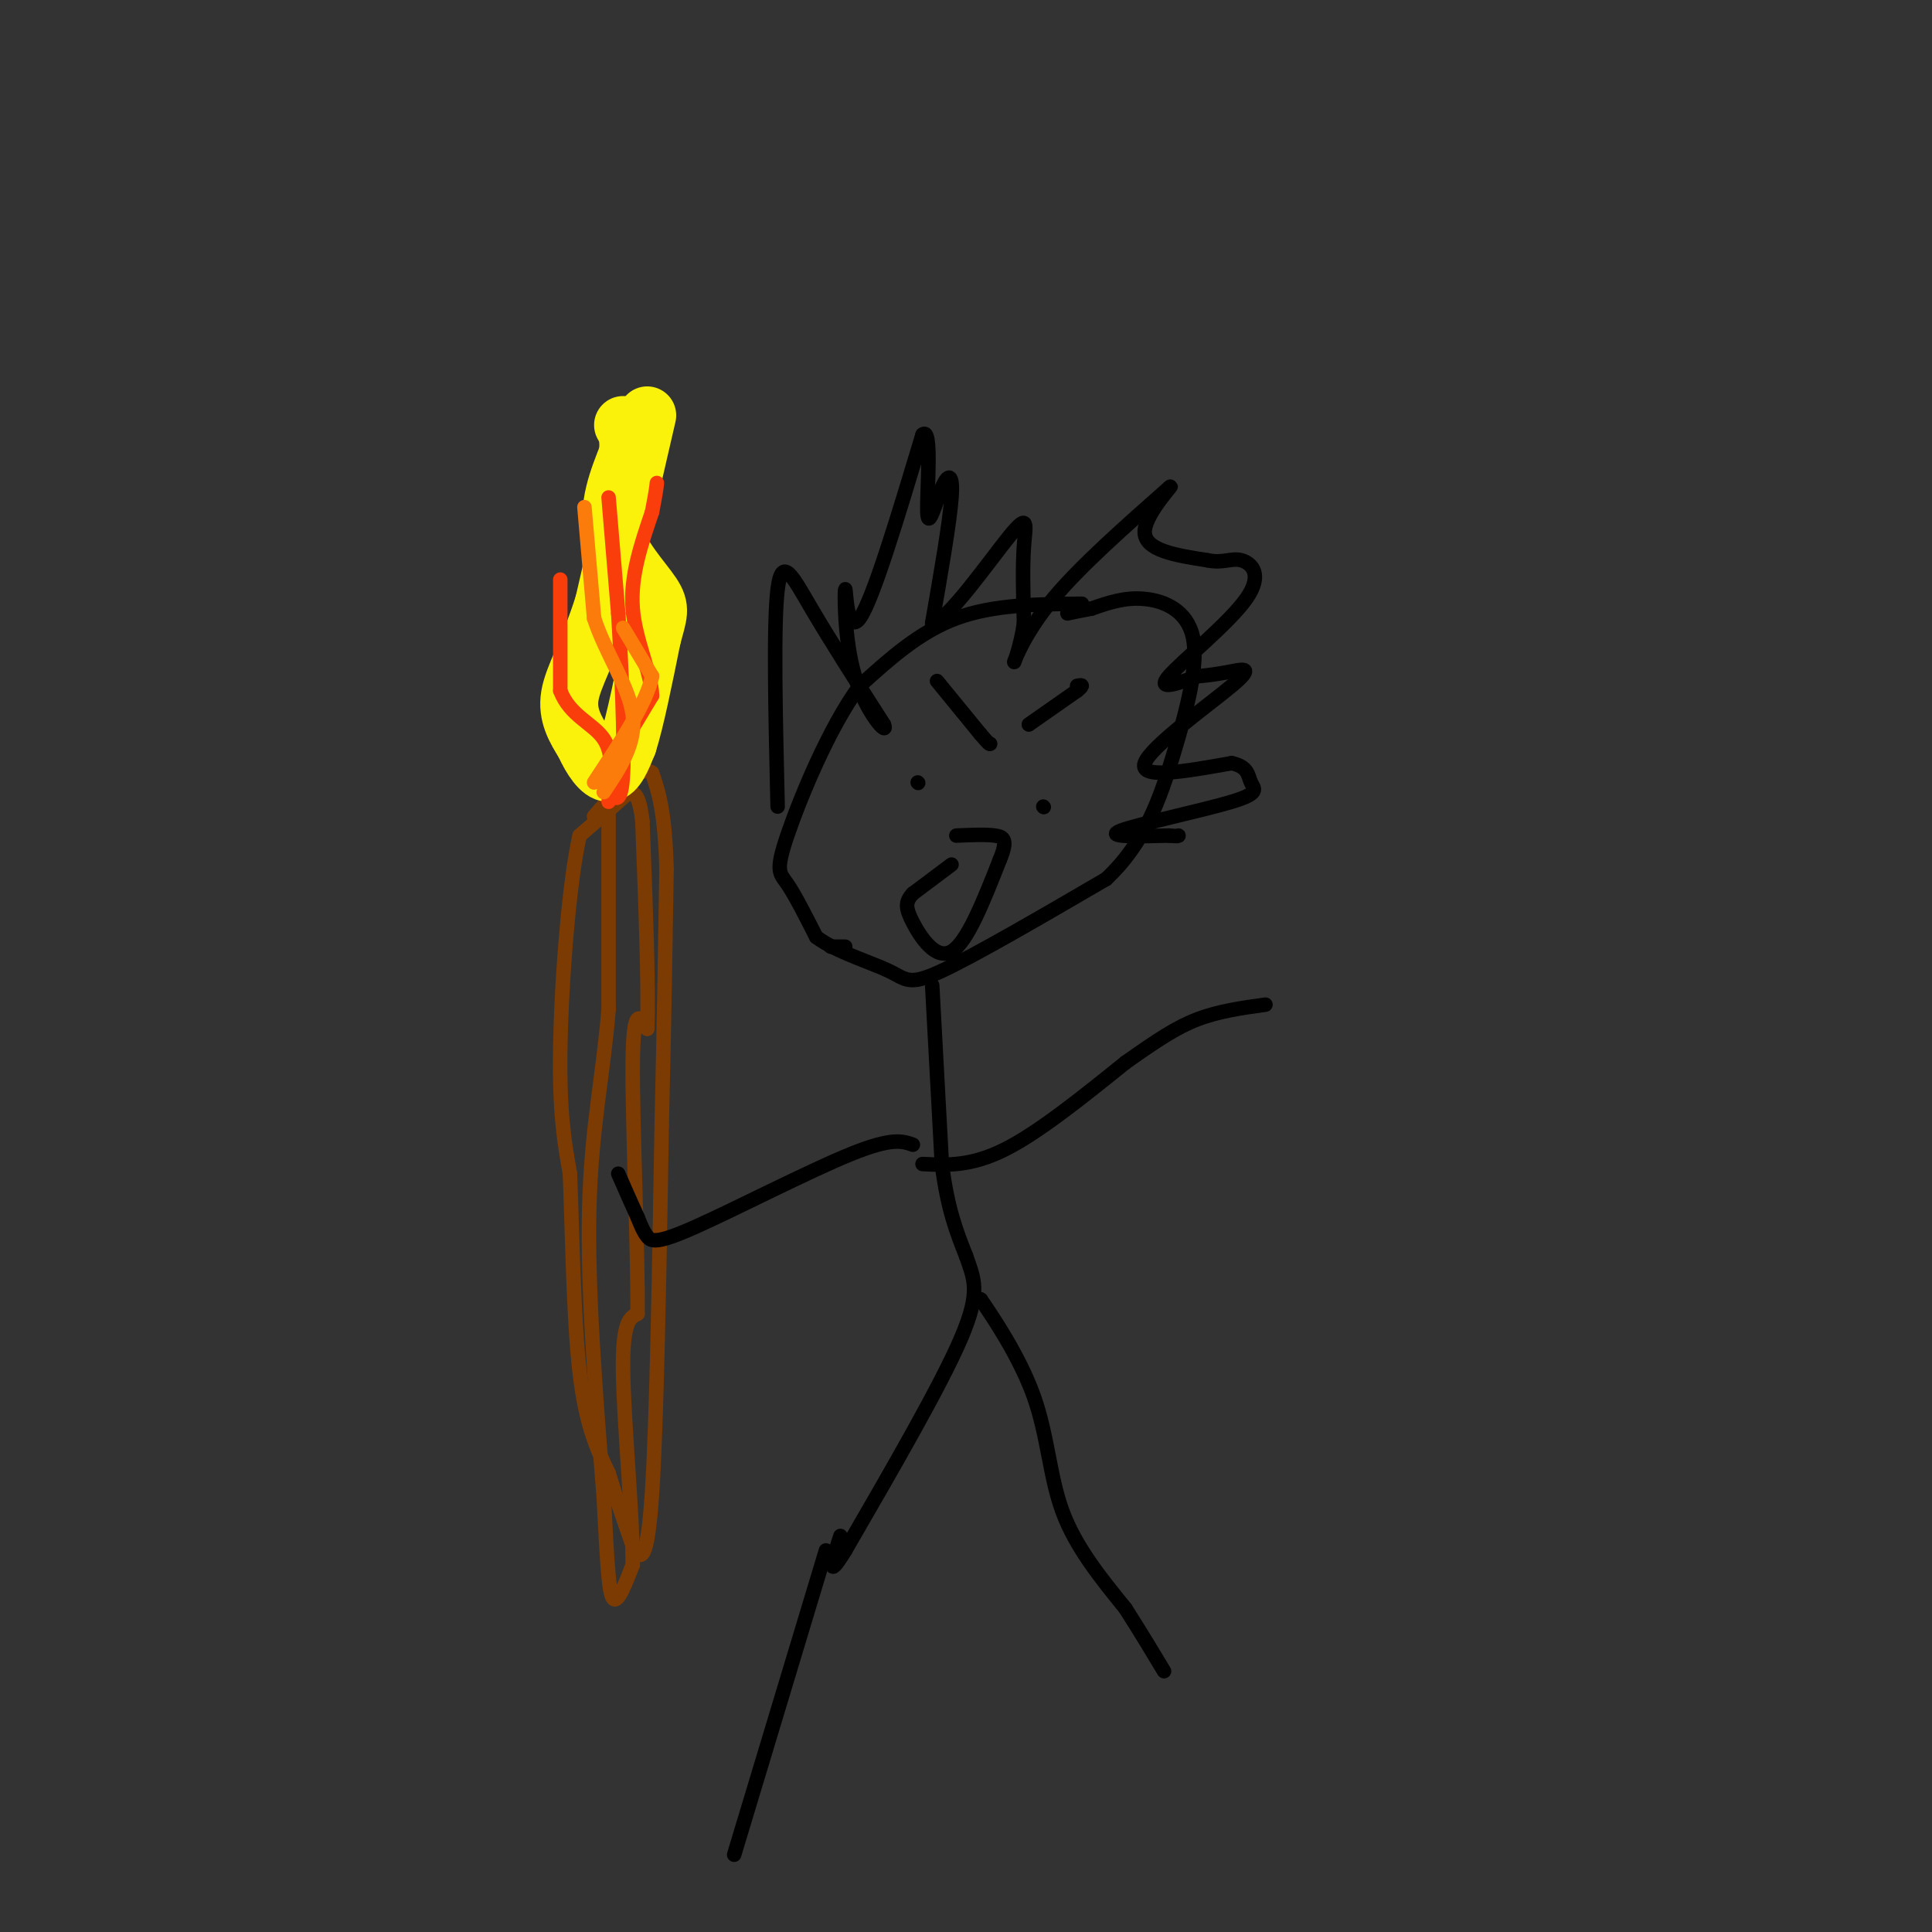 <svg viewBox='0 0 400 400' version='1.1' xmlns='http://www.w3.org/2000/svg' xmlns:xlink='http://www.w3.org/1999/xlink'><rect x="0" y="0" width="400" height="400" fill="#333333" stroke="none"/><g fill='none' stroke='#7C3B02' stroke-width='3' stroke-linecap='round' stroke-linejoin='round'><path d='M126,167c0.000,0.000 0.000,42.000 0,42'/><path d='M126,209c-1.022,12.978 -3.578,24.422 -4,41c-0.422,16.578 1.289,38.289 3,60'/><path d='M125,310c0.733,14.311 1.067,20.089 2,21c0.933,0.911 2.467,-3.044 4,-7'/><path d='M131,324c0.044,-9.444 -1.844,-29.556 -2,-40c-0.156,-10.444 1.422,-11.222 3,-12'/><path d='M132,272c0.111,-13.111 -1.111,-39.889 -1,-52c0.111,-12.111 1.556,-9.556 3,-7'/><path d='M134,213c0.333,-8.333 -0.333,-25.667 -1,-43'/><path d='M133,170c-0.911,-7.889 -2.689,-6.111 -5,-4c-2.311,2.111 -5.156,4.556 -8,7'/><path d='M120,173c-2.222,9.711 -3.778,30.489 -4,44c-0.222,13.511 0.889,19.756 2,26'/><path d='M118,243c0.489,12.222 0.711,29.778 2,41c1.289,11.222 3.644,16.111 6,21'/><path d='M126,305c1.833,6.000 3.417,10.500 5,15'/><path d='M131,320c1.578,3.267 3.022,3.933 4,-11c0.978,-14.933 1.489,-45.467 2,-76'/><path d='M137,233c0.500,-21.500 0.750,-37.250 1,-53'/><path d='M138,180c-0.333,-12.167 -1.667,-16.083 -3,-20'/><path d='M135,160c-2.500,-1.833 -7.250,3.583 -12,9'/></g>
<g fill='none' stroke='#FBF20B' stroke-width='12' stroke-linecap='round' stroke-linejoin='round'><path d='M134,86c0.000,0.000 -9.000,39.000 -9,39'/><path d='M125,125c-3.089,9.844 -6.311,14.956 -7,19c-0.689,4.044 1.156,7.022 3,10'/><path d='M121,154c1.400,3.156 3.400,6.044 5,6c1.600,-0.044 2.800,-3.022 4,-6'/><path d='M130,154c1.500,-4.667 3.250,-13.333 5,-22'/><path d='M135,132c1.286,-4.857 2.000,-6.000 0,-9c-2.000,-3.000 -6.714,-7.857 -8,-13c-1.286,-5.143 0.857,-10.571 3,-16'/><path d='M130,94c0.333,-3.667 -0.333,-4.833 -1,-6'/></g>
<g fill='none' stroke='#F93D0B' stroke-width='3' stroke-linecap='round' stroke-linejoin='round'><path d='M126,103c0.000,0.000 2.000,24.000 2,24'/><path d='M128,127c0.667,10.889 1.333,26.111 1,33c-0.333,6.889 -1.667,5.444 -3,4'/><path d='M116,120c0.000,0.000 0.000,23.000 0,23'/><path d='M116,143c1.956,5.222 6.844,6.778 9,10c2.156,3.222 1.578,8.111 1,13'/><path d='M129,154c0.000,0.000 6.000,-10.000 6,-10'/><path d='M135,144c-0.133,-4.667 -3.467,-11.333 -4,-18c-0.533,-6.667 1.733,-13.333 4,-20'/><path d='M135,106c0.833,-4.333 0.917,-5.167 1,-6'/></g>
<g fill='none' stroke='#FB7B0B' stroke-width='3' stroke-linecap='round' stroke-linejoin='round'><path d='M121,105c0.000,0.000 2.000,23.000 2,23'/><path d='M123,128c2.356,7.311 7.244,14.089 8,20c0.756,5.911 -2.622,10.956 -6,16'/><path d='M129,130c0.000,0.000 6.000,10.000 6,10'/><path d='M135,140c-1.000,5.333 -6.500,13.667 -12,22'/></g>
<g fill='none' stroke='#000000' stroke-width='3' stroke-linecap='round' stroke-linejoin='round'><path d='M224,125c-9.167,0.083 -18.333,0.167 -26,3c-7.667,2.833 -13.833,8.417 -20,14'/><path d='M178,142c-6.417,8.714 -12.458,23.500 -15,31c-2.542,7.500 -1.583,7.714 0,10c1.583,2.286 3.792,6.643 6,11'/><path d='M169,194c4.071,3.060 11.250,5.208 15,7c3.750,1.792 4.071,3.226 11,0c6.929,-3.226 20.464,-11.113 34,-19'/><path d='M229,182c8.064,-7.507 11.223,-16.775 14,-26c2.777,-9.225 5.171,-18.407 4,-24c-1.171,-5.593 -5.906,-7.598 -10,-8c-4.094,-0.402 -7.547,0.799 -11,2'/><path d='M226,126c-2.667,0.500 -3.833,0.750 -5,1'/><path d='M194,141c0.000,0.000 9.000,11.000 9,11'/><path d='M203,152c1.833,2.167 1.917,2.083 2,2'/><path d='M213,150c0.000,0.000 10.000,-7.000 10,-7'/><path d='M223,143c1.667,-1.333 0.833,-1.167 0,-1'/><path d='M190,162c0.000,0.000 0.100,0.100 0.1,0.1'/><path d='M216,167c0.000,0.000 0.100,0.100 0.1,0.1'/><path d='M197,179c0.000,0.000 -8.000,6.000 -8,6'/><path d='M189,185c-1.595,1.702 -1.583,2.958 0,6c1.583,3.042 4.738,7.869 8,6c3.262,-1.869 6.631,-10.435 10,-19'/><path d='M207,178c1.689,-4.067 0.911,-4.733 -1,-5c-1.911,-0.267 -4.956,-0.133 -8,0'/><path d='M175,196c0.000,0.000 -3.000,0.000 -3,0'/><path d='M193,204c0.000,0.000 2.000,37.000 2,37'/><path d='M195,241c1.167,9.333 3.083,14.167 5,19'/><path d='M200,260c1.622,4.778 3.178,7.222 -1,17c-4.178,9.778 -14.089,26.889 -24,44'/><path d='M175,321c-4.167,6.833 -2.583,1.917 -1,-3'/><path d='M189,237c-2.161,-0.768 -4.321,-1.536 -13,2c-8.679,3.536 -23.875,11.375 -32,15c-8.125,3.625 -9.179,3.036 -10,2c-0.821,-1.036 -1.411,-2.518 -2,-4'/><path d='M132,252c-1.000,-2.167 -2.500,-5.583 -4,-9'/><path d='M191,241c5.000,0.250 10.000,0.500 17,-3c7.000,-3.500 16.000,-10.750 25,-18'/><path d='M233,220c6.600,-4.667 10.600,-7.333 15,-9c4.400,-1.667 9.200,-2.333 14,-3'/><path d='M203,269c0.000,0.000 0.100,0.100 0.1,0.1'/><path d='M203.1,269.1c2.279,3.326 7.925,11.592 10.9,19.9c2.975,8.308 3.279,16.660 6,24c2.721,7.340 7.861,13.670 13,20'/><path d='M233,333c3.500,5.500 5.750,9.250 8,13'/><path d='M171,321c0.000,0.000 -19.000,63.000 -19,63'/><path d='M161,167c-0.444,-18.911 -0.889,-37.822 0,-45c0.889,-7.178 3.111,-2.622 7,4c3.889,6.622 9.444,15.311 15,24'/><path d='M183,150c1.089,2.756 -3.687,-2.354 -6,-10c-2.313,-7.646 -2.161,-17.828 -2,-18c0.161,-0.172 0.332,9.665 3,6c2.668,-3.665 7.834,-20.833 13,-38'/><path d='M191,90c2.100,-2.003 0.852,11.989 1,16c0.148,4.011 1.694,-1.959 3,-5c1.306,-3.041 2.373,-3.155 2,2c-0.373,5.155 -2.187,15.577 -4,26'/><path d='M193,129c2.821,0.024 11.875,-12.917 16,-18c4.125,-5.083 3.321,-2.310 3,2c-0.321,4.310 -0.161,10.155 0,16'/><path d='M212,129c-0.643,4.786 -2.250,8.750 -2,8c0.250,-0.750 2.357,-6.214 8,-13c5.643,-6.786 14.821,-14.893 24,-23'/><path d='M242,101c2.044,-1.844 -4.844,5.044 -5,9c-0.156,3.956 6.422,4.978 13,6'/><path d='M250,116c3.262,0.699 4.915,-0.555 7,0c2.085,0.555 4.600,2.919 1,8c-3.600,5.081 -13.314,12.880 -16,16c-2.686,3.120 1.657,1.560 6,0'/><path d='M248,140c2.169,-0.153 4.592,-0.536 7,-1c2.408,-0.464 4.802,-1.010 0,3c-4.802,4.010 -16.801,12.574 -18,16c-1.199,3.426 8.400,1.713 18,0'/><path d='M255,158c3.534,0.756 3.370,2.646 4,4c0.630,1.354 2.054,2.172 -4,4c-6.054,1.828 -19.587,4.665 -23,6c-3.413,1.335 3.293,1.167 10,1'/><path d='M242,173c2.000,0.167 2.000,0.083 2,0'/></g>
</svg>
